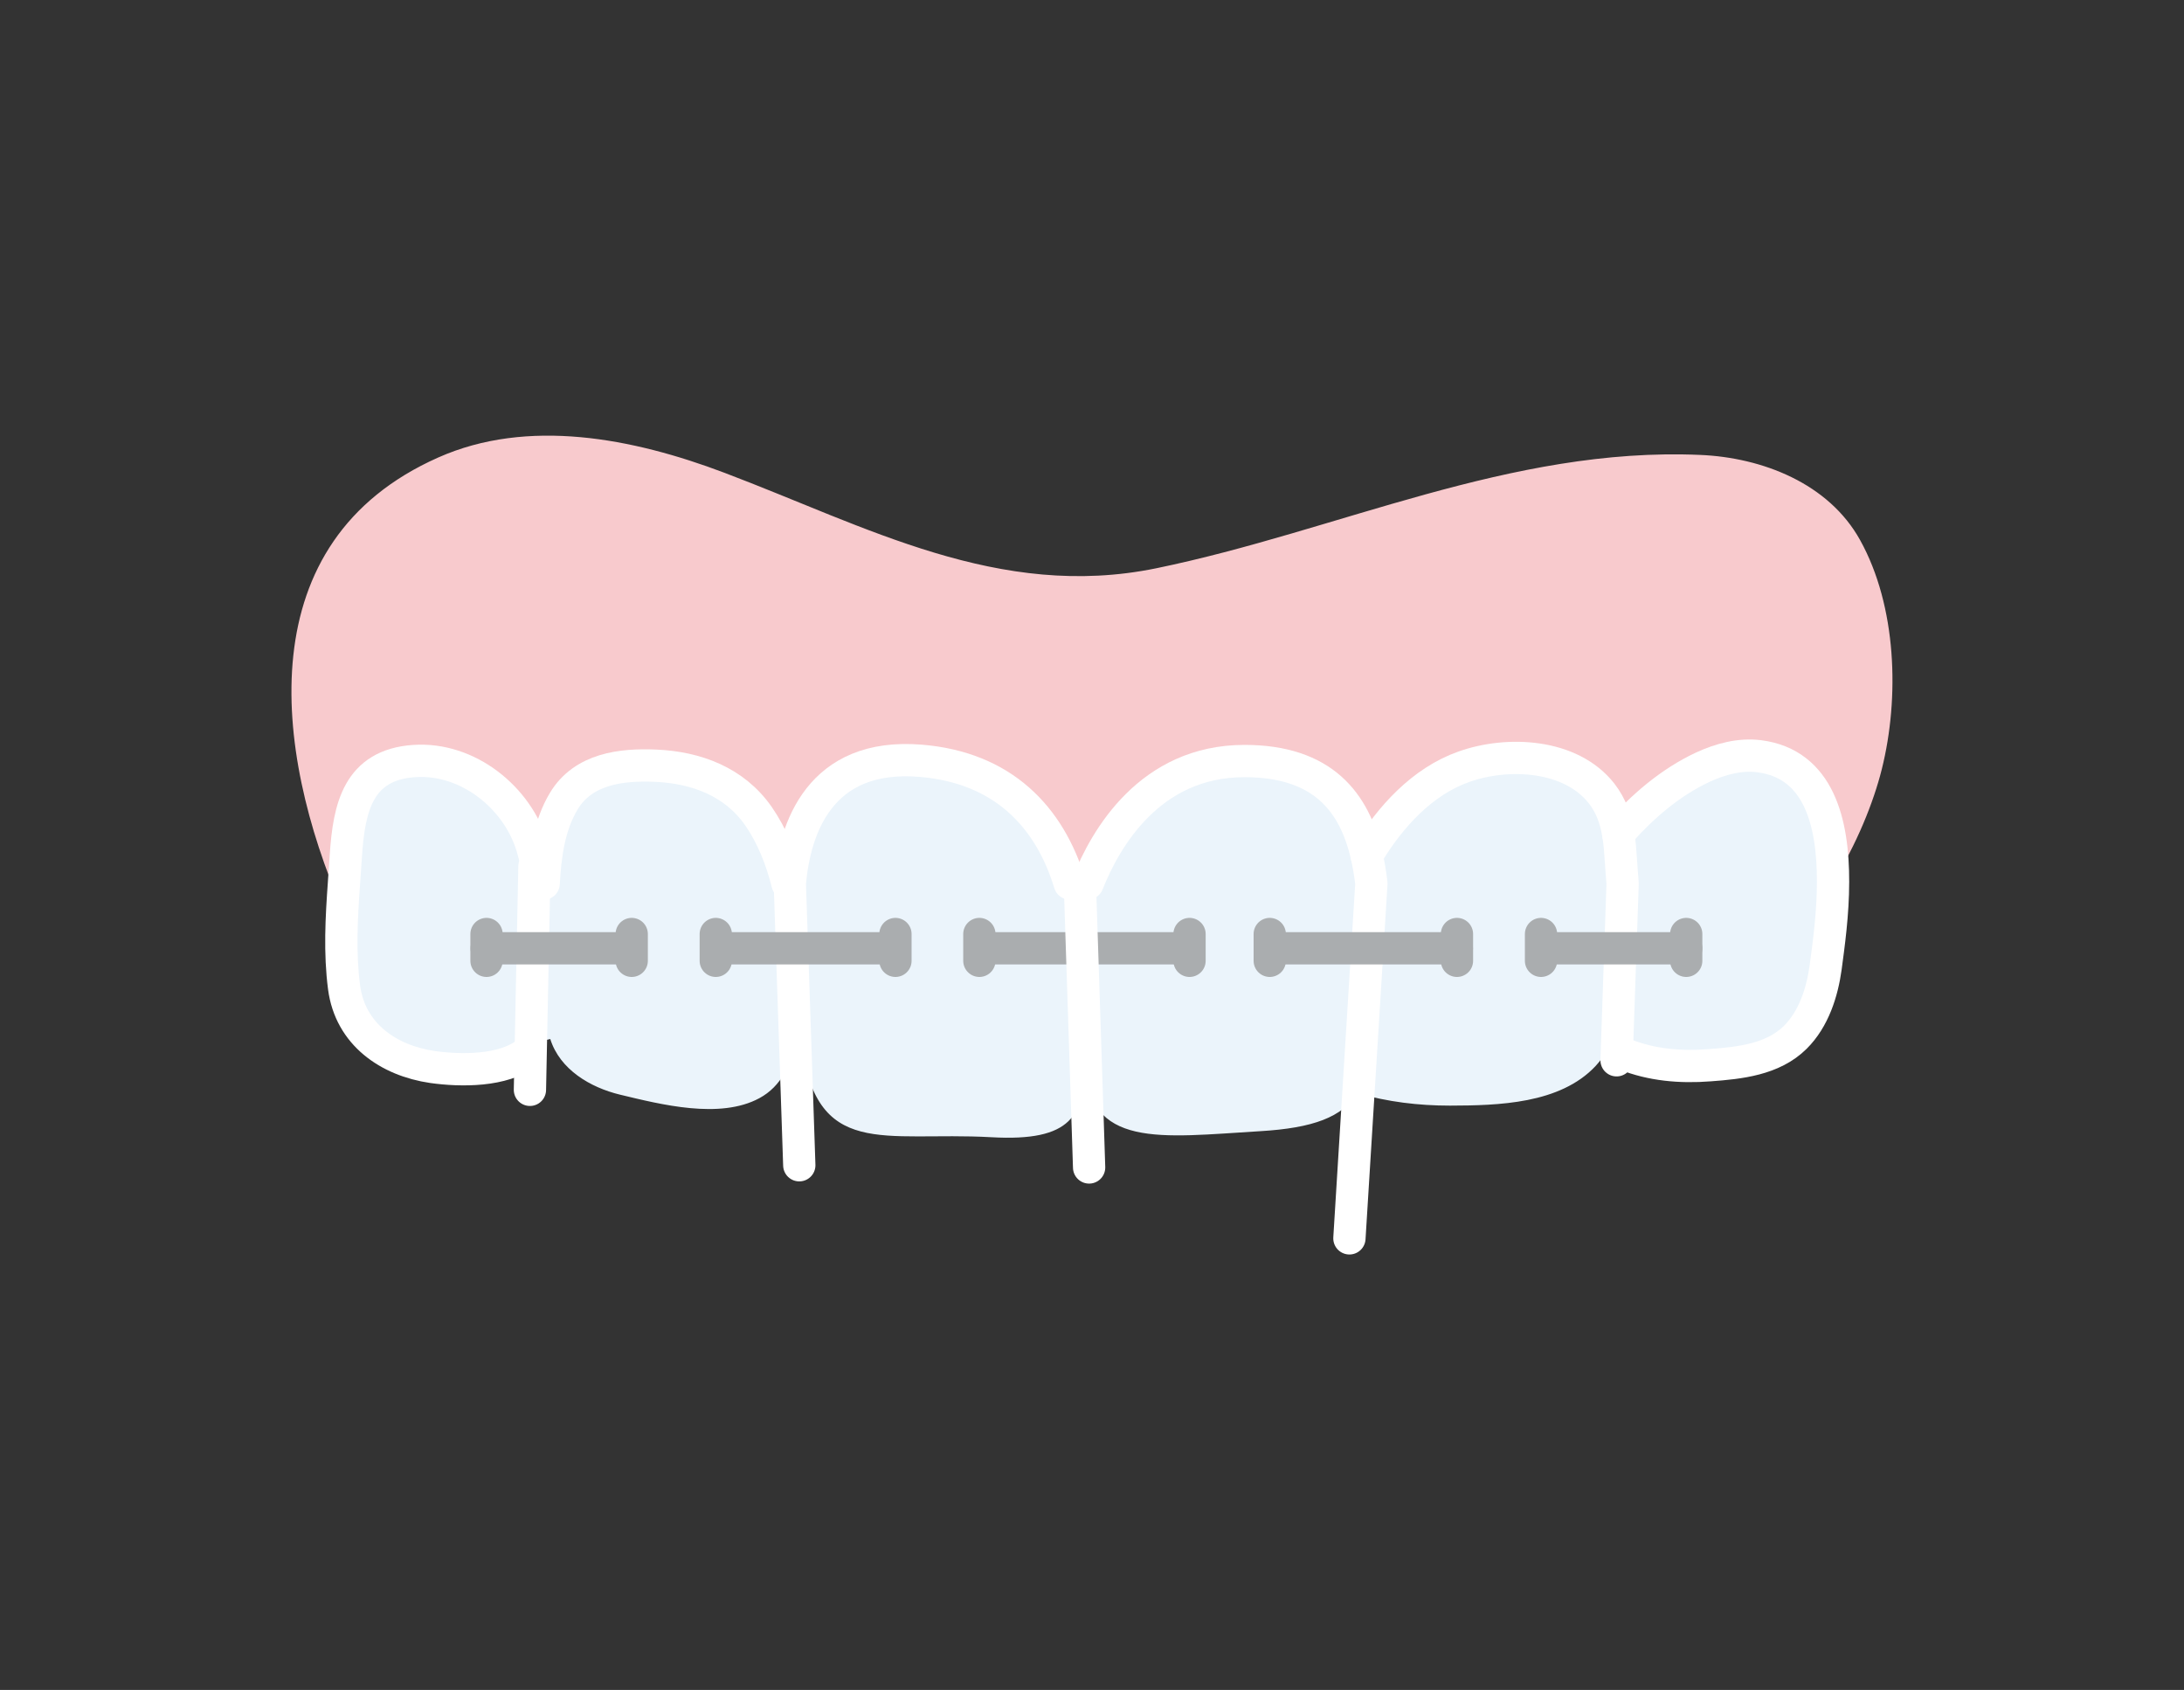 <svg width="159" height="123" xmlns="http://www.w3.org/2000/svg" viewBox="0 0 159 123"><rect x="0" y="0" width="159" height="123" fill="#333333" stroke="none"/><defs><style>.b{stroke:#fff;}.b,.c{fill:none;stroke-linecap:round;stroke-linejoin:round;stroke-width:2.35px;}.c{stroke:#aaadaf;}.d{fill:#ebf4fb;}.e{fill:#f8cacd;}</style></defs><path class="e" d="M24.92,66.16c-5.02-11.56-6.81-26.74,6.98-32.86,6.52-2.9,14.16-1.42,20.84,1.11,10.34,3.91,19.99,9.3,31.44,6.95,13.25-2.73,25.78-8.85,39.59-8.25,4.54.19,9.37,2.08,11.65,6.2,2.67,4.81,2.88,11.46,1.58,16.67-.6,2.41-1.83,5.47-3.55,8.21l-108.53,1.97Z"/><path class="d" d="M40.06,75.62c.7,2.23,2.92,3.53,5.07,4.05,2.99.72,7.28,1.81,10.15.26,1.62-.87,2.34-2.51,2.65-4.24l.37.03c1.1,8.73,5.96,6.61,13.88,7.05,5.87.33,6.79-1.6,6.79-5.47.18,6.34,5.49,5.47,12.78,5.03,3.86-.23,5.96-1.02,7.08-2.77h0c2.17.64,4.45.91,6.73.91,3.52-.01,8.01-.12,10.6-2.88.39-.42.72-.89.98-1.41h0s0,0,0,0c2.19,1.2,4.69,1.54,7.32,1.34,2.18-.17,4.6-.42,6.24-2.03,1.35-1.33,1.96-3.28,2.21-5.08.22-1.63.53-3.92.54-6.24.01-4.24-.99-8.58-5.38-9.14-1.4-.18-2.83.21-4.11.8-2.38,1.1-4.41,2.85-6.15,4.85h0c-.18-1.05-.51-2.04-1.21-2.94-2.25-2.88-6.85-3.08-10.04-1.94-3.02,1.07-5.35,3.65-6.97,6.32l-.12.02c-.92-3.82-3.21-6.76-8.87-6.76-6.87,0-10.11,5.63-11.42,8.91h-1.3c-1.48-4.87-4.88-8.44-10.86-8.93-7.37-.6-9.17,4.95-9.52,8.93h-.17c-.45-1.79-1.12-3.47-2.12-4.91-1.74-2.49-4.51-3.53-7.47-3.66-2.51-.11-5.27.22-6.69,2.57-1.07,1.77-1.36,3.92-1.47,6.01h-.27c-.12-.88-.29-1.76-.54-2.6-1.06-3.62-4.69-6.57-8.61-6.3-4.08.28-4.74,3.39-4.97,6.87-.04.68-.09,1.36-.14,2.04-.18,2.52-.32,5.06.01,7.57.45,3.4,3.22,5.32,6.44,5.79"/><line class="b" x1="38.58" y1="79.32" x2="38.91" y2="63.04"/><path class="b" d="M77.88,64.3c-1.48-4.87-4.88-8.44-10.86-8.93-7.37-.6-9.17,4.95-9.52,8.93l.69,20.51"/><path class="b" d="M38.36,76.63c-1.71,1.35-4.81,1.32-6.87,1.03-3.22-.47-5.99-2.39-6.44-5.79-.33-2.51-.19-5.05-.01-7.57.05-.68.09-1.36.14-2.04.23-3.47.89-6.59,4.97-6.87,3.92-.27,7.56,2.68,8.61,6.3.25.85.42,1.72.54,2.6"/><path class="b" d="M57.33,64.3c-.45-1.79-1.12-3.47-2.12-4.91-1.74-2.49-4.51-3.53-7.47-3.66-2.51-.11-5.27.22-6.69,2.57-1.07,1.77-1.36,3.92-1.47,6.01"/><path class="b" d="M79.18,64.3c1.3-3.28,4.54-8.91,11.42-8.91,5.72,0,8.01,3.01,8.9,6.9.15.65.26,1.32.34,2.01l-1.6,25.83"/><path class="b" d="M99.5,62.28c.03-.05.06-.1.09-.15,1.62-2.68,3.95-5.25,6.97-6.32,3.19-1.14,7.79-.93,10.04,1.94.7.9,1.03,1.89,1.21,2.94.1.6.15,1.22.19,1.86.04.58.08,1.17.13,1.75l-.44,12.87"/><path class="b" d="M117.81,60.69c1.75-1.99,3.78-3.74,6.15-4.85,1.28-.59,2.71-.98,4.11-.8,4.39.56,5.39,4.9,5.38,9.14,0,2.32-.32,4.6-.54,6.24-.25,1.8-.86,3.74-2.21,5.08-1.63,1.62-4.06,1.87-6.24,2.03-2.16.17-4.24-.03-6.13-.78"/><polyline class="c" points="52.14 69.02 57.94 69.02 65.05 69.02"/><polyline class="c" points="92.64 69.02 100.06 69.02 106.06 69.02"/><polyline class="c" points="122.76 69.02 118.35 69.02 112.39 69.02"/><polyline class="c" points="86.31 69.02 78.62 69.02 71.38 69.02"/><line class="c" x1="35.42" y1="69.93" x2="35.42" y2="67.98"/><line class="c" x1="45.99" y1="69.93" x2="45.99" y2="67.98"/><line class="c" x1="65.19" y1="69.93" x2="65.19" y2="67.98"/><line class="c" x1="52.11" y1="69.93" x2="52.11" y2="67.98"/><line class="c" x1="86.6" y1="69.93" x2="86.6" y2="67.98"/><line class="c" x1="71.3" y1="69.93" x2="71.3" y2="67.98"/><line class="c" x1="92.44" y1="69.93" x2="92.44" y2="67.98"/><line class="c" x1="106.07" y1="69.93" x2="106.07" y2="67.98"/><line class="c" x1="112.19" y1="69.93" x2="112.19" y2="67.98"/><line class="c" x1="122.76" y1="69.93" x2="122.76" y2="67.98"/><polyline class="c" points="45.81 69.02 39.57 69.02 35.43 69.02"/><line class="b" x1="78.63" y1="64.7" x2="79.29" y2="84.97"/></svg>
